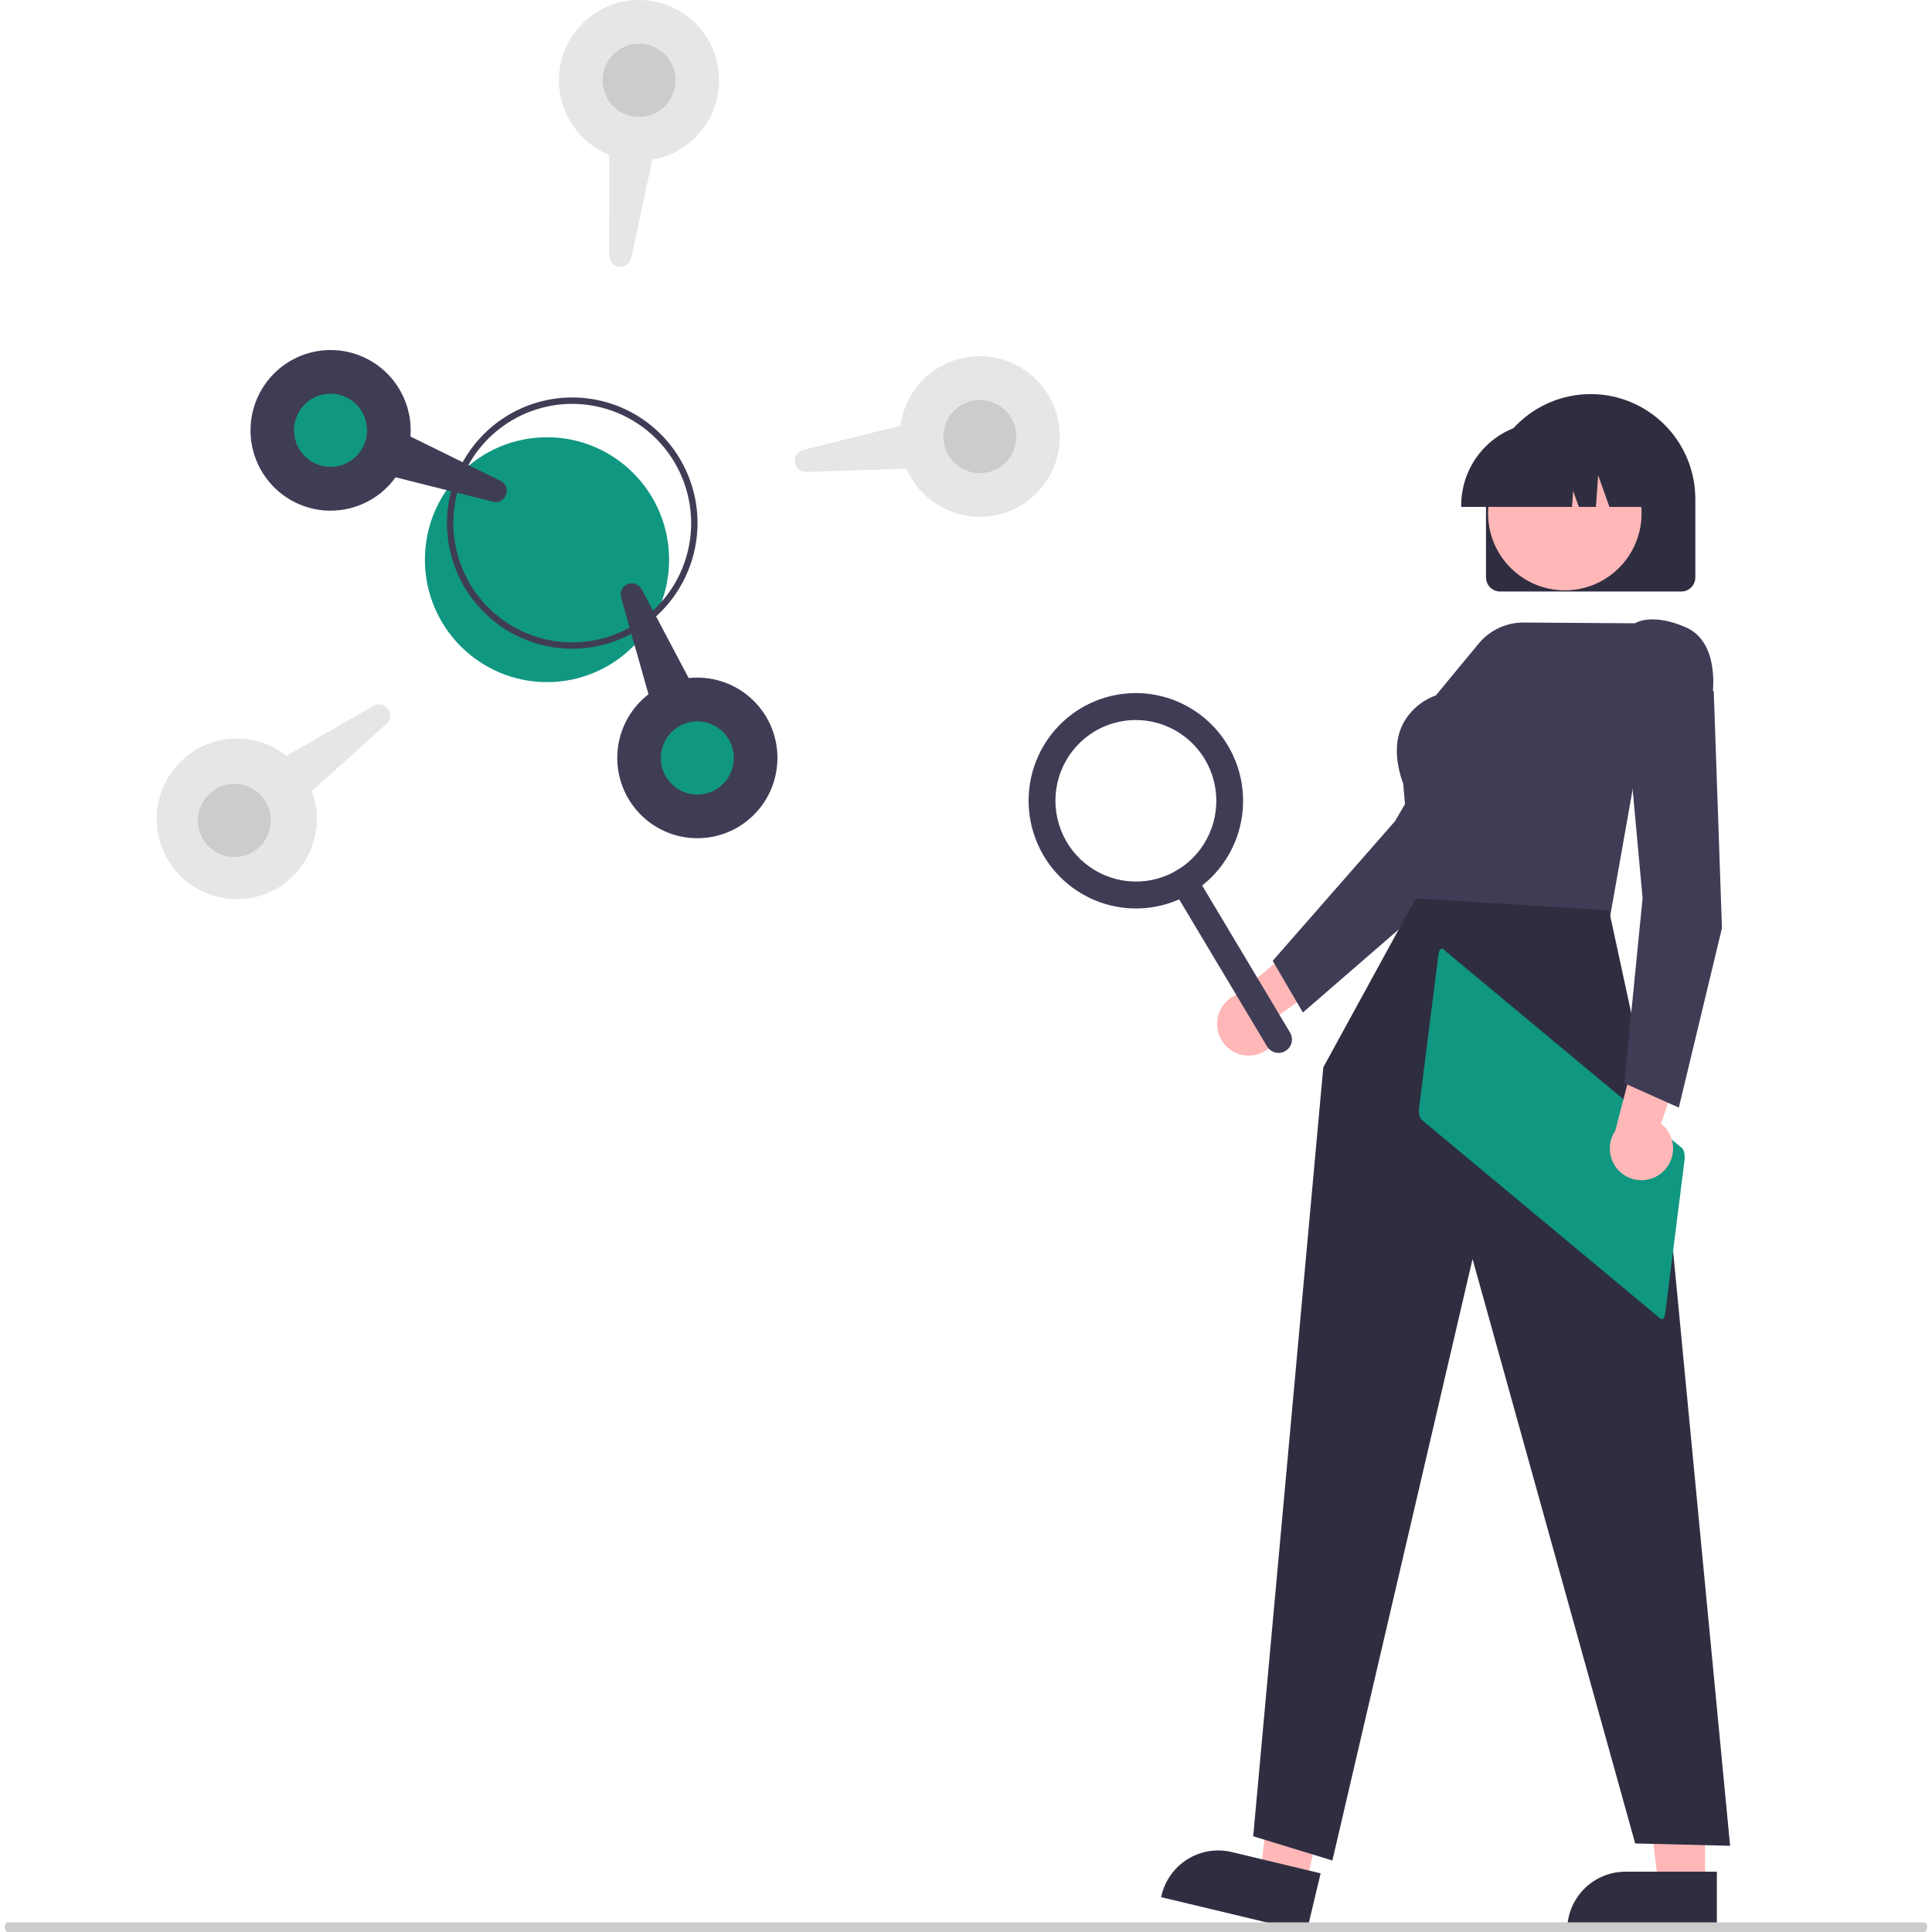 <svg width="150" height="150" viewBox="0 0 150 150" fill="none" xmlns="http://www.w3.org/2000/svg">
<g clip-path="url(#clip0_184_2556)">
<path d="M97.234 81.941C97.589 81.902 97.93 81.785 98.235 81.599C98.54 81.413 98.801 81.162 98.999 80.864C99.196 80.566 99.327 80.228 99.38 79.874C99.434 79.521 99.409 79.159 99.309 78.816L106.369 73.758L102.162 72.133L96.102 77.185C95.538 77.393 95.07 77.801 94.785 78.333C94.501 78.864 94.422 79.481 94.561 80.067C94.701 80.654 95.05 81.168 95.543 81.514C96.035 81.859 96.637 82.011 97.234 81.941Z" fill="#FFB7B7"/>
<path d="M101.155 78.61L98.812 74.597L98.862 74.54L108.312 63.751L115.65 51.202L122.022 52.016L122.116 53.948L122.097 53.977L111.974 69.237L111.963 69.246L101.155 78.61Z" fill="#3F3D56"/>
<path d="M132.378 146.497H128.775L127.061 132.559H132.379L132.378 146.497Z" fill="#FFB7B7"/>
<path d="M133.296 150H121.678V149.852C121.678 148.65 122.154 147.497 123.002 146.647C123.85 145.796 125 145.319 126.199 145.318H133.296L133.296 150Z" fill="#2F2E41"/>
<path d="M101.366 146.379L97.861 145.54L99.422 131.583L104.594 132.822L101.366 146.379Z" fill="#FFB7B7"/>
<path d="M101.449 150L90.148 147.294L90.183 147.15C90.461 145.98 91.192 144.97 92.213 144.34C93.235 143.71 94.465 143.513 95.631 143.792L102.533 145.445L101.449 150Z" fill="#2F2E41"/>
<path d="M115.371 44.831V38.748C115.371 36.586 116.227 34.513 117.752 32.984C119.276 31.456 121.343 30.597 123.499 30.597C125.654 30.597 127.721 31.456 129.246 32.984C130.77 34.513 131.626 36.586 131.626 38.748V44.831C131.625 45.121 131.51 45.399 131.306 45.604C131.101 45.809 130.824 45.925 130.535 45.925H116.463C116.174 45.925 115.896 45.809 115.691 45.604C115.487 45.399 115.372 45.121 115.371 44.831Z" fill="#2F2E41"/>
<path d="M121.492 45.834C124.783 45.834 127.451 43.158 127.451 39.858C127.451 36.557 124.783 33.882 121.492 33.882C118.201 33.882 115.533 36.557 115.533 39.858C115.533 43.158 118.201 45.834 121.492 45.834Z" fill="#FFB7B7"/>
<path d="M113.447 39.234C113.449 37.525 114.127 35.886 115.332 34.677C116.538 33.468 118.172 32.789 119.876 32.787H121.089C122.794 32.789 124.428 33.468 125.633 34.677C126.839 35.886 127.517 37.525 127.519 39.234V39.356H124.955L124.081 36.901L123.906 39.356H122.581L122.139 38.117L122.051 39.356H113.447V39.234Z" fill="#2F2E41"/>
<path d="M124.967 71.397L109.796 70.818L108.948 60.864C108.294 59.042 108.283 57.477 108.916 56.215C109.461 55.177 110.376 54.384 111.478 53.994L114.798 49.973C115.225 49.456 115.761 49.041 116.368 48.757C116.975 48.473 117.637 48.328 118.306 48.333L126.932 48.392C127.14 48.266 128.401 47.624 130.888 48.704C133.586 49.877 132.96 53.951 132.953 53.992L132.947 54.03L132.917 54.056L127.18 58.903L124.967 71.397Z" fill="#3F3D56"/>
<path d="M109.916 69.748L102.74 82.87L97.299 142.566L103.446 144.449L114.328 97.75L126.955 143.124L134.325 143.308L129.308 90.947L124.923 70.675L109.916 69.748Z" fill="#2F2E41"/>
<path d="M112.037 73.687C111.885 73.561 111.722 73.775 111.673 74.165L110.18 85.995C110.131 86.385 110.214 86.802 110.366 86.93L128.93 102.39C129.082 102.516 129.245 102.303 129.294 101.913L130.786 90.083C130.835 89.692 130.752 89.275 130.601 89.147L112.037 73.687Z" fill="#109781"/>
<path d="M129.09 90.991C129.356 90.752 129.566 90.458 129.706 90.128C129.845 89.799 129.911 89.443 129.899 89.085C129.887 88.728 129.797 88.377 129.635 88.058C129.473 87.739 129.243 87.46 128.962 87.239L131.763 79.004L127.398 80.141L125.409 87.787C125.071 88.285 124.927 88.891 125.005 89.489C125.083 90.086 125.376 90.635 125.83 91.03C126.284 91.425 126.867 91.64 127.468 91.632C128.069 91.625 128.647 91.397 129.091 90.992L129.09 90.991Z" fill="#FFB7B7"/>
<path d="M130.343 85.994L126.107 84.101L127.53 69.735L126.205 55.249L131.86 52.188L133.058 53.703V53.738L133.692 72.056L133.689 72.07L130.343 85.994Z" fill="#3F3D56"/>
<path d="M42.469 52.96C47.704 52.96 51.948 48.704 51.948 43.454C51.948 38.204 47.704 33.948 42.469 33.948C37.234 33.948 32.99 38.204 32.99 43.454C32.99 48.704 37.234 52.96 42.469 52.96Z" fill="#109781"/>
<path d="M44.43 50.368C42.506 50.368 40.626 49.796 39.026 48.724C37.426 47.652 36.18 46.129 35.444 44.346C34.707 42.564 34.515 40.603 34.89 38.711C35.265 36.818 36.192 35.08 37.552 33.716C38.912 32.352 40.645 31.423 42.532 31.046C44.419 30.67 46.375 30.863 48.152 31.601C49.929 32.34 51.449 33.59 52.517 35.194C53.586 36.798 54.157 38.684 54.157 40.613C54.154 43.2 53.128 45.679 51.304 47.508C49.481 49.336 47.009 50.365 44.43 50.368ZM44.43 31.356C42.604 31.356 40.819 31.899 39.301 32.916C37.783 33.933 36.6 35.379 35.901 37.071C35.203 38.762 35.02 40.624 35.376 42.42C35.732 44.215 36.611 45.865 37.902 47.16C39.193 48.455 40.838 49.336 42.629 49.693C44.42 50.051 46.276 49.867 47.963 49.167C49.649 48.466 51.091 47.279 52.105 45.757C53.12 44.234 53.661 42.444 53.661 40.613C53.658 38.159 52.685 35.806 50.954 34.07C49.224 32.335 46.877 31.358 44.43 31.356Z" fill="#3F3D56"/>
<path d="M38.938 38.852C38.839 38.916 38.727 38.958 38.611 38.975C38.494 38.992 38.375 38.985 38.262 38.953L30.714 37.059C30.081 37.937 29.231 38.636 28.248 39.086C27.265 39.535 26.181 39.721 25.105 39.624C24.095 39.532 23.122 39.193 22.272 38.638C21.422 38.082 20.721 37.326 20.229 36.437C19.737 35.547 19.47 34.55 19.45 33.532C19.431 32.515 19.66 31.509 20.117 30.601C20.575 29.692 21.247 28.91 22.075 28.323C22.903 27.735 23.862 27.359 24.868 27.228C25.874 27.097 26.897 27.215 27.847 27.572C28.797 27.928 29.646 28.512 30.32 29.273C30.872 29.901 31.294 30.632 31.561 31.426C31.827 32.219 31.931 33.058 31.869 33.893L38.854 37.329C39.05 37.42 39.203 37.582 39.284 37.783C39.364 37.983 39.365 38.207 39.287 38.408C39.221 38.59 39.098 38.745 38.938 38.852Z" fill="#3F3D56"/>
<path d="M25.663 36.249C27.227 36.249 28.496 34.977 28.496 33.408C28.496 31.839 27.227 30.567 25.663 30.567C24.098 30.567 22.83 31.839 22.83 33.408C22.83 34.977 24.098 36.249 25.663 36.249Z" fill="#109781"/>
<path d="M48.653 20.562C48.481 20.672 48.277 20.72 48.075 20.698C47.86 20.68 47.66 20.58 47.516 20.42C47.372 20.259 47.295 20.049 47.3 19.833L47.307 12.03C46.411 11.671 45.61 11.107 44.968 10.385C44.327 9.662 43.862 8.799 43.61 7.865C43.358 6.931 43.327 5.951 43.518 5.002C43.709 4.053 44.118 3.163 44.712 2.4C45.706 1.123 47.157 0.283 48.757 0.06C50.358 -0.163 51.982 0.248 53.286 1.205C54.59 2.162 55.471 3.59 55.743 5.187C56.016 6.785 55.657 8.425 54.744 9.762C54.271 10.452 53.665 11.04 52.962 11.491C52.258 11.941 51.472 12.246 50.649 12.387L49.014 20.016C48.993 20.127 48.951 20.232 48.889 20.326C48.827 20.42 48.747 20.5 48.653 20.562Z" fill="#E6E6E6"/>
<path d="M49.618 9.073C51.182 9.073 52.451 7.802 52.451 6.233C52.451 4.664 51.182 3.392 49.618 3.392C48.053 3.392 46.785 4.664 46.785 6.233C46.785 7.802 48.053 9.073 49.618 9.073Z" fill="#CCCCCC"/>
<path d="M79.47 39.116C78.654 39.647 77.726 39.98 76.759 40.088C75.792 40.196 74.814 40.076 73.901 39.737C73.12 39.444 72.404 38.996 71.798 38.421C71.192 37.846 70.706 37.154 70.371 36.388L62.594 36.642C62.38 36.649 62.171 36.577 62.008 36.438C61.844 36.3 61.737 36.106 61.708 35.893C61.678 35.68 61.728 35.464 61.848 35.286C61.968 35.109 62.149 34.981 62.357 34.93L69.908 33.049C70.039 32.09 70.39 31.175 70.934 30.375C71.478 29.576 72.2 28.915 73.043 28.444C73.886 27.973 74.827 27.705 75.791 27.662C76.755 27.618 77.716 27.8 78.598 28.194C79.619 28.65 80.5 29.373 81.146 30.289C81.792 31.204 82.18 32.277 82.269 33.395C82.359 34.513 82.146 35.634 81.653 36.641C81.16 37.648 80.406 38.502 79.47 39.116Z" fill="#E6E6E6"/>
<path d="M76.075 36.735C77.639 36.735 78.908 35.463 78.908 33.894C78.908 32.325 77.639 31.053 76.075 31.053C74.51 31.053 73.242 32.325 73.242 33.894C73.242 35.463 74.51 36.735 76.075 36.735Z" fill="#CCCCCC"/>
<path d="M57.523 64.078C56.175 64.953 54.543 65.272 52.966 64.967C51.389 64.663 49.992 63.758 49.065 62.444C48.138 61.129 47.754 59.505 47.993 57.913C48.233 56.321 49.077 54.884 50.349 53.901L48.221 46.396C48.163 46.189 48.183 45.968 48.277 45.775C48.371 45.583 48.533 45.431 48.732 45.351C48.931 45.271 49.152 45.268 49.353 45.341C49.554 45.415 49.721 45.561 49.821 45.751L53.468 52.643C54.542 52.527 55.629 52.693 56.62 53.125C57.611 53.557 58.473 54.24 59.122 55.107C59.631 55.789 59.995 56.569 60.192 57.399C60.389 58.228 60.414 59.089 60.266 59.929C60.118 60.768 59.8 61.568 59.332 62.28C58.864 62.991 58.255 63.599 57.543 64.065L57.523 64.078Z" fill="#3F3D56"/>
<path d="M54.141 61.69C55.706 61.69 56.974 60.418 56.974 58.849C56.974 57.28 55.706 56.008 54.141 56.008C52.577 56.008 51.309 57.28 51.309 58.849C51.309 60.418 52.577 61.69 54.141 61.69Z" fill="#109781"/>
<path d="M21.767 68.813C20.807 69.437 19.693 69.783 18.549 69.814C17.405 69.844 16.275 69.558 15.283 68.986C14.291 68.414 13.475 67.579 12.926 66.572C12.377 65.566 12.115 64.426 12.169 63.28C12.224 62.134 12.592 61.025 13.235 60.075C13.877 59.125 14.768 58.371 15.81 57.897C16.852 57.422 18.004 57.244 19.14 57.384C20.276 57.523 21.351 57.974 22.248 58.687L28.995 54.801C29.181 54.694 29.399 54.66 29.609 54.705C29.818 54.75 30.003 54.871 30.129 55.045C30.255 55.219 30.311 55.433 30.289 55.647C30.266 55.86 30.166 56.058 30.006 56.201L24.219 61.417C24.705 62.747 24.727 64.202 24.281 65.545C23.836 66.888 22.95 68.04 21.767 68.813Z" fill="#E6E6E6"/>
<path d="M18.194 66.539C19.759 66.539 21.027 65.267 21.027 63.698C21.027 62.129 19.759 60.857 18.194 60.857C16.63 60.857 15.361 62.129 15.361 63.698C15.361 65.267 16.63 66.539 18.194 66.539Z" fill="#CCCCCC"/>
<path d="M0.622 150H149.378C149.444 150 149.507 149.961 149.554 149.891C149.601 149.821 149.627 149.726 149.627 149.627C149.627 149.528 149.601 149.433 149.554 149.363C149.507 149.293 149.444 149.254 149.378 149.254H0.622C0.556 149.254 0.492 149.293 0.446 149.363C0.399 149.433 0.373 149.528 0.373 149.627C0.373 149.726 0.399 149.821 0.446 149.891C0.492 149.961 0.556 150 0.622 150Z" fill="#CCCCCC"/>
<path d="M99.801 81.599C99.564 81.742 99.281 81.784 99.013 81.716C98.745 81.649 98.514 81.478 98.372 81.24L91.048 68.986C90.906 68.748 90.864 68.463 90.931 68.194C90.998 67.925 91.168 67.694 91.405 67.552C91.641 67.409 91.925 67.367 92.193 67.435C92.46 67.502 92.691 67.674 92.833 67.911L100.157 80.165C100.299 80.403 100.342 80.688 100.275 80.957C100.208 81.226 100.037 81.457 99.801 81.599Z" fill="#3F3D56"/>
<path d="M92.477 69.346C91.064 70.196 89.433 70.606 87.787 70.524C86.142 70.443 84.557 69.873 83.234 68.887C81.91 67.902 80.906 66.545 80.35 64.987C79.794 63.43 79.71 61.743 80.109 60.139C80.508 58.535 81.371 57.086 82.591 55.975C83.811 54.865 85.331 54.143 86.96 53.901C88.589 53.659 90.254 53.907 91.743 54.615C93.233 55.322 94.481 56.457 95.329 57.876C96.463 59.779 96.8 62.055 96.266 64.206C95.731 66.356 94.368 68.205 92.477 69.346ZM84.973 56.793C83.914 57.43 83.068 58.369 82.54 59.49C82.013 60.611 81.829 61.864 82.011 63.091C82.194 64.318 82.734 65.464 83.564 66.383C84.395 67.302 85.478 67.954 86.677 68.255C87.875 68.557 89.135 68.496 90.298 68.078C91.461 67.66 92.474 66.906 93.209 65.91C93.944 64.914 94.368 63.721 94.428 62.482C94.487 61.243 94.18 60.014 93.544 58.95C92.69 57.525 91.308 56.497 89.701 56.093C88.094 55.688 86.394 55.94 84.973 56.793Z" fill="#3F3D56"/>
</g>
<defs>
<clipPath id="clip0_184_2556">
<rect width="149.254" height="150" fill="white" transform="translate(0.373)"/>
</clipPath>
</defs>
</svg>
